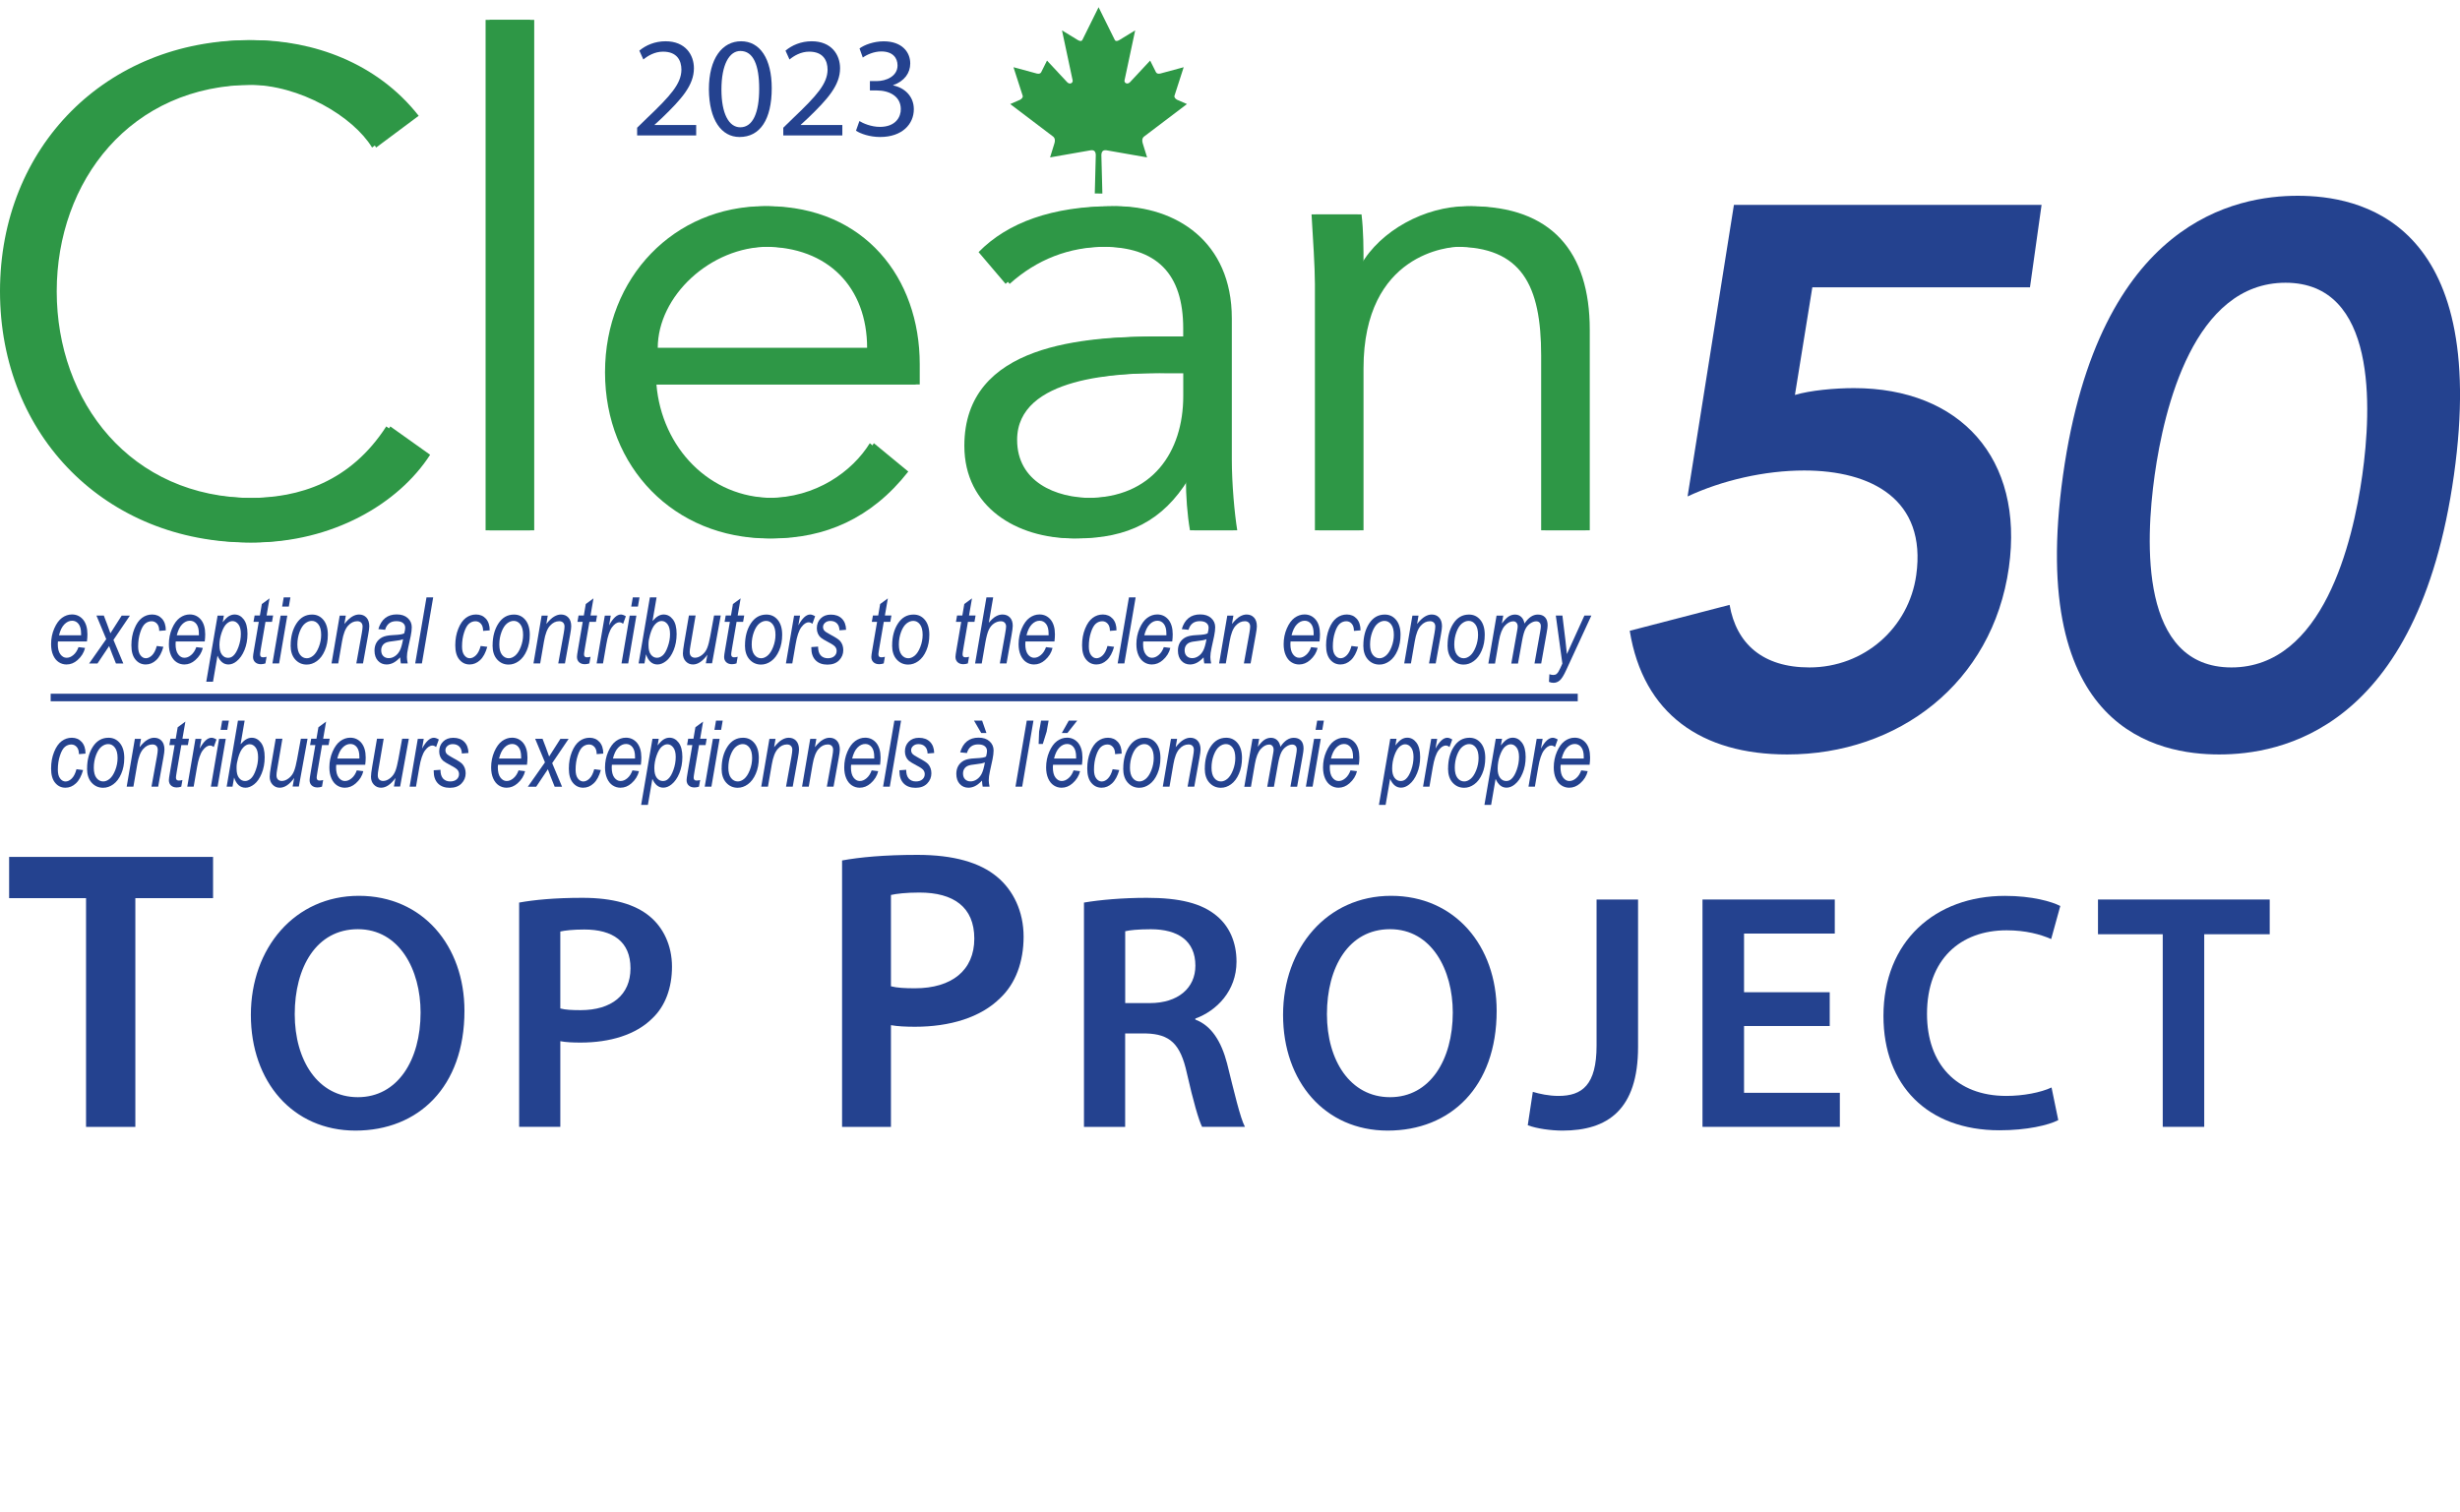 <?xml version="1.0" encoding="UTF-8"?>
<svg id="Layer_5" data-name="Layer 5" xmlns="http://www.w3.org/2000/svg" viewBox="0 0 466.57 286.79">
  <defs>
    <style>
      .cls-1 {
        fill: none;
      }

      .cls-2 {
        fill: #24428f;
      }

      .cls-3, .cls-4 {
        fill: #2e9746;
      }

      .cls-4 {
        fill-rule: evenodd;
      }
    </style>
  </defs>
  <g>
    <path class="cls-2" d="M16.32,170.39H1.73v-7.83H40.41v7.83h-14.74v43.4h-9.35v-43.4Z"/>
    <path class="cls-2" d="M88.09,191.77c0,14.46-8.77,22.72-20.67,22.72s-19.84-9.28-19.84-21.95,8.32-22.59,20.48-22.59,20.03,9.54,20.03,21.82Zm-32.19,.64c0,8.77,4.42,15.74,11.97,15.74s11.9-7.04,11.9-16.06c0-8.13-4.03-15.81-11.9-15.81s-11.97,7.23-11.97,16.13Z"/>
    <path class="cls-2" d="M98.46,171.23c2.82-.51,6.72-.9,12.03-.9,5.76,0,9.98,1.22,12.74,3.52,2.56,2.11,4.22,5.5,4.22,9.54s-1.28,7.49-3.71,9.79c-3.14,3.14-8.06,4.61-13.63,4.61-1.47,0-2.82-.06-3.84-.26v16.25h-7.81v-42.56Zm7.81,20.09c.96,.26,2.24,.32,3.84,.32,5.89,0,9.47-2.88,9.47-7.94s-3.33-7.36-8.77-7.36c-2.18,0-3.71,.19-4.54,.38v14.59Z"/>
    <path class="cls-2" d="M159.71,163.24c3.34-.61,7.98-1.06,14.29-1.06,6.84,0,11.86,1.44,15.12,4.18,3.04,2.51,5.02,6.54,5.02,11.33s-1.52,8.89-4.41,11.63c-3.72,3.72-9.58,5.47-16.19,5.47-1.75,0-3.34-.08-4.56-.3v19.3h-9.27v-50.54Zm9.27,23.87c1.14,.3,2.66,.38,4.56,.38,6.99,0,11.25-3.42,11.25-9.42s-3.95-8.74-10.41-8.74c-2.58,0-4.41,.23-5.4,.46v17.33Z"/>
    <path class="cls-2" d="M205.6,171.23c2.94-.51,7.36-.9,11.9-.9,6.21,0,10.43,1.02,13.31,3.46,2.37,1.98,3.71,4.99,3.71,8.64,0,5.57-3.78,9.34-7.81,10.81v.19c3.07,1.15,4.93,4.16,6.02,8.32,1.34,5.38,2.5,10.37,3.39,12.03h-8.13c-.64-1.28-1.66-4.8-2.88-10.17-1.22-5.63-3.26-7.42-7.74-7.55h-3.97v17.73h-7.81v-42.56Zm7.81,19.07h4.67c5.31,0,8.64-2.82,8.64-7.1,0-4.74-3.33-6.91-8.45-6.91-2.5,0-4.1,.19-4.86,.38v13.63Z"/>
    <path class="cls-2" d="M283.86,191.77c0,14.46-8.77,22.72-20.67,22.72s-19.84-9.28-19.84-21.95,8.32-22.59,20.48-22.59,20.03,9.54,20.03,21.82Zm-32.19,.64c0,8.77,4.42,15.74,11.97,15.74s11.9-7.04,11.9-16.06c0-8.13-4.03-15.81-11.9-15.81s-11.97,7.23-11.97,16.13Z"/>
    <path class="cls-2" d="M302.81,170.65h7.87v27.97c0,11.9-5.76,15.87-14.33,15.87-2.18,0-4.93-.38-6.59-1.02l.96-6.33c1.28,.38,3.01,.77,4.86,.77,4.48,0,7.23-2.05,7.23-9.54v-27.71Z"/>
    <path class="cls-2" d="M347.03,194.65h-16.25v12.67h18.17v6.46h-26.05v-43.13h25.09v6.46h-17.21v11.13h16.25v6.4Z"/>
    <path class="cls-2" d="M390.36,212.51c-1.86,.96-5.95,1.92-11.13,1.92-13.7,0-22.01-8.58-22.01-21.69,0-14.21,9.86-22.78,23.04-22.78,5.18,0,8.9,1.09,10.5,1.92l-1.73,6.27c-2.05-.9-4.86-1.66-8.45-1.66-8.77,0-15.1,5.5-15.1,15.87,0,9.47,5.57,15.55,15.04,15.55,3.2,0,6.53-.64,8.58-1.6l1.28,6.21Z"/>
    <path class="cls-2" d="M410.2,177.24h-12.29v-6.59h32.57v6.59h-12.42v36.54h-7.87v-36.54Z"/>
  </g>
  <g>
    <path class="cls-3" d="M81.59,86.26c-6.02,9.35-18.57,16.65-33.56,16.65C21.01,102.92,.77,82.81,.77,55.27S21.01,7.62,48.03,7.62c11.27,0,23.44,4.23,31.38,14.35l-8.07,6.02c-3.59-5.89-13.71-11.91-23.31-11.91-23.31,0-37.27,18.32-37.27,39.2s13.96,39.2,37.27,39.2c9.48,0,19.21-3.07,26-13.58l7.56,5.38Z"/>
    <path class="cls-3" d="M101.32,100.61h-8.45V3.77h8.45V100.61Z"/>
    <path class="cls-3" d="M124.5,72.94c1.02,12.04,10.12,21.52,22.03,21.52,8.97,0,15.88-5,19.21-10.38l6.53,5.38c-7.04,8.97-15.88,12.68-25.75,12.68-17.81,0-31-13.45-31-31.51s13.19-31.51,30.23-31.51c18.19,.13,28.69,13.58,28.69,29.97v3.84h-49.95Zm40.73-6.92c0-11.4-7.3-19.21-19.47-19.21-11.02,0-21.01,9.35-21.01,19.21h40.48Z"/>
    <path class="cls-3" d="M225.18,63.85v-1.54c0-10.38-5-15.5-15.37-15.5-7.04,0-13.19,2.43-18.32,7.05l-5.12-6.02c5.51-5.64,14.09-8.71,25.36-8.71s21.9,6.66,21.9,21.26v26.77c0,4.61,.51,10.25,1.03,13.45h-8.2c-.51-2.95-.77-6.53-.77-9.74h-.26c-4.87,7.94-11.53,11.27-21.14,11.27-10.63,0-20.62-5.89-20.62-17.55,0-19.47,22.93-20.75,37.27-20.75h4.23Zm-4.35,6.92c-8.58,0-27.92,.64-27.92,12.68,0,7.94,7.3,11.02,14.09,11.02,12.3,0,18.19-8.71,18.19-19.34v-4.35h-4.35Z"/>
    <path class="cls-3" d="M258.23,40.66c.38,3.2,.38,6.4,.38,9.61h.26c3.71-6.53,12.17-11.14,20.11-11.14,15.24,0,22.54,8.58,22.54,23.44v38.04h-8.45v-33.18c0-13.32-3.71-20.62-16.27-20.62-1.79,0-18.19,1.15-18.19,23.06v30.74h-8.45V53.86c0-3.2-.38-8.84-.64-13.19h8.71Z"/>
  </g>
  <g>
    <path class="cls-2" d="M384.99,54.51h-41.26l-3.3,20.42c2.87-.87,7.57-1.3,11.19-1.3,20.13,0,32.3,13.32,29.39,34.03-3.1,22.01-21.06,35.47-42.05,35.47-16.22,0-27.3-7.67-29.86-23.46l18.94-4.92c1.28,7.38,6.29,11.87,15.13,11.87,10.43,0,18.87-7.53,20.27-17.52,2.01-14.34-8.51-19.84-21.25-19.84-7.53,0-15.61,1.88-22.12,4.92l8.79-55.31h58.35l-2.2,15.64Z"/>
    <path class="cls-2" d="M435.8,37.14c11.44,0,36.43,4.49,29.62,52.99-6.82,48.51-33.08,53-44.52,53s-36.43-4.49-29.62-53c6.82-48.5,33.08-52.99,44.52-52.99Zm-12.58,89.48c17.38,0,23.03-23.75,24.82-36.49,1.79-12.74,2.81-36.49-14.56-36.49s-23.03,23.75-24.82,36.49c-1.79,12.74-2.81,36.49,14.56,36.49Z"/>
  </g>
  <g>
    <rect class="cls-1" x="189.89" width="39.12" height="38.38"/>
    <path class="cls-4" d="M208.36,36.71h.72l-.19-7.28c.02-.71,.32-1,.96-.92,2.57,.45,5.14,.9,7.71,1.35-.27-.88-.55-1.77-.82-2.65-.16-.48-.14-1,.24-1.3,2.71-2.06,5.43-4.11,8.14-6.17-.63-.27-1.25-.55-1.88-.82-.35-.19-.58-.51-.48-.77,.58-1.8,1.16-3.6,1.74-5.4-1.48,.4-2.96,.8-4.43,1.2-.39,.09-.69,0-.82-.24-.37-.74-.74-1.48-1.11-2.22-1.22,1.32-2.61,2.8-3.83,4.11-.54,.53-1.13,.08-1.03-.35,.67-3.17,1.35-6.33,2.02-9.49-1,.61-1.99,1.22-2.99,1.83-.46,.28-.75,.23-.87,0-1.03-2.07-2.06-4.14-3.08-6.22-1.03,2.07-2.05,4.15-3.08,6.22-.12,.23-.41,.28-.87,0-1-.61-1.99-1.22-2.99-1.83,.67,3.16,1.35,6.33,2.02,9.49,.1,.43-.49,.89-1.03,.35-1.22-1.32-2.61-2.8-3.83-4.11-.37,.74-.74,1.48-1.11,2.22-.13,.25-.43,.33-.82,.24-1.48-.4-2.95-.8-4.43-1.2,.58,1.8,1.16,3.6,1.74,5.4,.1,.26-.13,.58-.48,.77-.63,.27-1.25,.55-1.88,.82,2.72,2.05,5.43,4.11,8.14,6.17,.38,.31,.4,.82,.24,1.3-.27,.88-.55,1.77-.82,2.65,2.57-.45,5.14-.9,7.71-1.35,.64-.08,.94,.2,.96,.92l-.19,7.27h.72Z"/>
  </g>
  <g>
    <path class="cls-3" d="M80.82,86.26c-6.02,9.35-18.57,16.65-33.56,16.65C20.24,102.92,0,82.81,0,55.27S20.24,7.62,47.26,7.62c11.27,0,23.44,4.23,31.38,14.35l-8.07,6.02c-3.59-5.89-13.71-11.91-23.31-11.91-23.31,0-37.27,18.32-37.27,39.2s13.96,39.2,37.27,39.2c9.48,0,19.21-3.07,26-13.58l7.56,5.38Z"/>
    <path class="cls-3" d="M100.55,100.61h-8.45V3.77h8.45V100.61Z"/>
    <path class="cls-3" d="M123.73,72.94c1.03,12.04,10.12,21.52,22.03,21.52,8.97,0,15.88-5,19.21-10.38l6.53,5.38c-7.04,8.97-15.88,12.68-25.75,12.68-17.81,0-31-13.45-31-31.51s13.19-31.51,30.23-31.51c18.19,.13,28.69,13.58,28.69,29.97v3.84h-49.96Zm40.73-6.92c0-11.4-7.3-19.21-19.47-19.21-11.02,0-21.01,9.35-21.01,19.21h40.48Z"/>
    <path class="cls-3" d="M224.41,63.85v-1.54c0-10.38-4.99-15.5-15.37-15.5-7.04,0-13.19,2.43-18.32,7.04l-5.12-6.02c5.51-5.64,14.09-8.71,25.36-8.71s21.9,6.66,21.9,21.26v26.77c0,4.61,.51,10.25,1.03,13.45h-8.2c-.51-2.95-.77-6.53-.77-9.74h-.26c-4.87,7.94-11.53,11.27-21.14,11.27-10.63,0-20.62-5.89-20.62-17.55,0-19.47,22.93-20.75,37.27-20.75h4.23Zm-4.35,6.92c-8.58,0-27.92,.64-27.92,12.68,0,7.94,7.3,11.02,14.09,11.02,12.3,0,18.19-8.71,18.19-19.34v-4.35h-4.35Z"/>
    <path class="cls-3" d="M257.46,40.66c.38,3.2,.38,6.4,.38,9.61h.26c3.71-6.53,12.17-11.14,20.11-11.14,15.24,0,22.54,8.58,22.54,23.44v38.04h-8.45v-33.18c0-13.32-3.71-20.62-16.27-20.62-1.79,0-18.19,1.15-18.19,23.06v30.74h-8.45V53.86c0-3.2-.38-8.84-.64-13.19h8.71Z"/>
  </g>
  <g>
    <rect class="cls-2" x="9.61" y="131.61" width="289.63" height="1.43"/>
    <g>
      <path class="cls-2" d="M14.89,122.77l1.24,.15c-.21,.88-.68,1.65-1.43,2.31-.62,.55-1.31,.83-2.08,.83-.54,0-1.04-.15-1.48-.44-.44-.29-.8-.73-1.06-1.32s-.39-1.28-.39-2.09c0-1.06,.2-2.06,.6-2.98,.4-.92,.89-1.6,1.47-2.02,.58-.42,1.21-.64,1.89-.64,.86,0,1.56,.33,2.11,.98,.54,.66,.82,1.58,.82,2.78,0,.44-.03,.9-.09,1.37h-5.5c-.02,.18-.03,.34-.03,.49,0,.85,.16,1.5,.49,1.94s.72,.66,1.18,.66,.86-.17,1.28-.52c.42-.35,.75-.85,.98-1.5Zm-3.7-2.25h4.19v-.32c0-.81-.16-1.42-.48-1.83-.32-.41-.73-.61-1.22-.61-.54,0-1.03,.23-1.48,.69-.45,.46-.78,1.15-1.01,2.07Z"/>
      <path class="cls-2" d="M16.91,125.86l3.24-4.61-1.86-4.47h1.4l.62,1.62c.24,.61,.45,1.19,.63,1.74l2.14-3.35h1.56l-3.12,4.61,1.87,4.47h-1.4l-.74-1.85c-.17-.42-.35-.9-.55-1.46l-2.21,3.31h-1.59Z"/>
      <path class="cls-2" d="M29.73,122.55l1.26,.16c-.32,1.13-.77,1.98-1.37,2.53-.59,.55-1.25,.82-1.98,.82-.79,0-1.44-.31-1.95-.93-.52-.62-.77-1.52-.77-2.7s.19-2.21,.57-3.15c.38-.95,.86-1.63,1.44-2.06,.58-.43,1.22-.64,1.93-.64,.76,0,1.39,.27,1.87,.8,.48,.54,.72,1.27,.72,2.21l-1.25,.1c0-.59-.14-1.05-.42-1.36s-.62-.47-1.02-.47c-.45,0-.86,.15-1.22,.45-.36,.3-.68,.85-.94,1.66-.27,.81-.4,1.7-.4,2.68,0,.73,.14,1.28,.43,1.66s.63,.57,1.03,.57,.81-.19,1.19-.57,.67-.96,.88-1.74Z"/>
      <path class="cls-2" d="M37.23,122.77l1.24,.15c-.21,.88-.68,1.65-1.43,2.31-.62,.55-1.31,.83-2.08,.83-.54,0-1.04-.15-1.48-.44-.44-.29-.8-.73-1.06-1.32s-.39-1.28-.39-2.09c0-1.06,.2-2.06,.6-2.98,.4-.92,.89-1.6,1.47-2.02,.58-.42,1.21-.64,1.89-.64,.86,0,1.56,.33,2.11,.98,.54,.66,.82,1.58,.82,2.78,0,.44-.03,.9-.09,1.37h-5.5c-.02,.18-.03,.34-.03,.49,0,.85,.16,1.5,.49,1.94s.72,.66,1.18,.66,.86-.17,1.28-.52c.42-.35,.75-.85,.98-1.5Zm-3.7-2.25h4.19v-.32c0-.81-.16-1.42-.48-1.83-.32-.41-.73-.61-1.22-.61-.54,0-1.03,.23-1.48,.69-.45,.46-.78,1.15-1.01,2.07Z"/>
      <path class="cls-2" d="M39.12,129.34l2.15-12.55h1.19l-.22,1.26c.45-.57,.84-.96,1.18-1.16s.7-.31,1.07-.31c.69,0,1.27,.31,1.74,.93,.47,.62,.71,1.53,.71,2.73,0,1.13-.19,2.16-.57,3.08-.38,.93-.89,1.65-1.52,2.15-.49,.39-1,.59-1.53,.59-.89,0-1.58-.55-2.07-1.67l-.85,4.94h-1.27Zm2.51-6.89c0,.76,.15,1.34,.46,1.75s.7,.6,1.16,.6c.37,0,.69-.12,.97-.37,.4-.35,.74-.93,1.03-1.75,.29-.81,.43-1.63,.43-2.45,0-.77-.15-1.37-.46-1.78-.31-.41-.68-.62-1.13-.62-.35,0-.71,.16-1.07,.47s-.69,.87-.97,1.67c-.28,.8-.43,1.62-.43,2.47Z"/>
      <path class="cls-2" d="M50.56,124.6l-.22,1.26c-.29,.1-.58,.15-.86,.15-.46,0-.82-.13-1.09-.38-.27-.25-.4-.59-.4-1.01,0-.2,.06-.66,.19-1.39l.9-5.26h-1l.21-1.2h1l.37-2.18,1.46-1.07-.56,3.25h1.24l-.21,1.2h-1.24l-.86,5.01c-.11,.65-.16,1.03-.16,1.14,0,.2,.04,.35,.13,.44,.09,.09,.22,.14,.39,.14,.26,0,.49-.03,.7-.1Z"/>
      <path class="cls-2" d="M51.67,125.86l1.55-9.07h1.27l-1.55,9.07h-1.27Zm1.84-10.78l.3-1.75h1.27l-.3,1.75h-1.27Z"/>
      <path class="cls-2" d="M55.13,122.42c0-1.63,.37-3.02,1.1-4.14,.74-1.13,1.72-1.69,2.96-1.69,.87,0,1.58,.33,2.14,1s.85,1.61,.85,2.83c0,1.12-.19,2.12-.58,3.01-.38,.88-.88,1.54-1.5,1.99-.61,.44-1.25,.66-1.93,.66-.88,0-1.61-.33-2.19-.98-.58-.65-.86-1.54-.86-2.67Zm1.27-.15c0,.86,.17,1.51,.51,1.95,.34,.44,.77,.66,1.28,.66,.4,0,.81-.16,1.21-.49,.4-.33,.76-.87,1.06-1.63,.3-.76,.45-1.54,.45-2.33,0-.87-.17-1.52-.51-1.97-.34-.45-.76-.67-1.26-.67-.44,0-.86,.16-1.28,.49-.41,.33-.76,.86-1.04,1.61-.28,.75-.42,1.54-.42,2.39Z"/>
      <path class="cls-2" d="M62.88,125.86l1.55-9.07h1.16l-.27,1.58c.54-.67,1.03-1.14,1.48-1.4,.44-.26,.87-.39,1.29-.39,.58,0,1.05,.19,1.41,.58s.54,.94,.54,1.66c0,.32-.07,.84-.2,1.55l-.99,5.49h-1.27l1.04-5.75c.1-.56,.15-.98,.15-1.25,0-.31-.09-.56-.27-.74-.18-.18-.43-.27-.74-.27-.65,0-1.23,.28-1.74,.85-.52,.56-.9,1.54-1.14,2.94l-.73,4.22h-1.27Z"/>
      <path class="cls-2" d="M75.88,124.73c-.47,.49-.9,.83-1.31,1.03-.41,.2-.83,.3-1.25,.3-.66,0-1.21-.24-1.64-.71s-.65-1.12-.65-1.93c0-.58,.13-1.09,.38-1.52,.26-.43,.62-.76,1.08-1,.46-.23,1.12-.37,1.99-.41,.73-.04,1.23-.08,1.5-.13,.27-.04,.5-.11,.69-.21,.12-.43,.18-.79,.18-1.06,0-.38-.14-.68-.43-.91-.29-.23-.7-.34-1.25-.34-1.1,0-1.81,.55-2.13,1.64l-1.28-.13c.55-1.86,1.72-2.79,3.49-2.79,.88,0,1.57,.23,2.08,.69,.51,.46,.77,1.04,.77,1.73,0,.48-.07,1.04-.2,1.68l-.49,2.25c-.16,.71-.23,1.29-.23,1.74,0,.3,.05,.71,.15,1.21h-1.3c-.06-.29-.11-.66-.13-1.13Zm.56-3.47c-.32,.15-.86,.26-1.62,.34-.78,.08-1.31,.18-1.6,.31-.29,.12-.52,.32-.68,.57-.16,.26-.24,.55-.24,.89,0,.46,.13,.83,.39,1.09s.6,.4,1.04,.4c.41,0,.8-.12,1.18-.38,.38-.25,.69-.61,.93-1.08s.44-1.19,.61-2.15Z"/>
      <path class="cls-2" d="M78.75,125.86l2.14-12.53h1.27l-2.14,12.53h-1.27Z"/>
      <path class="cls-2" d="M91.16,122.55l1.26,.16c-.32,1.13-.77,1.98-1.37,2.53-.59,.55-1.25,.82-1.98,.82-.79,0-1.44-.31-1.95-.93-.52-.62-.77-1.52-.77-2.7s.19-2.21,.57-3.15c.38-.95,.86-1.63,1.44-2.06,.58-.43,1.22-.64,1.93-.64,.76,0,1.39,.27,1.87,.8,.48,.54,.72,1.27,.72,2.21l-1.25,.1c0-.59-.14-1.05-.42-1.36s-.62-.47-1.02-.47c-.45,0-.86,.15-1.22,.45-.36,.3-.68,.85-.94,1.66-.27,.81-.4,1.7-.4,2.68,0,.73,.14,1.28,.43,1.66s.63,.57,1.03,.57,.81-.19,1.19-.57,.67-.96,.88-1.74Z"/>
      <path class="cls-2" d="M93.43,122.42c0-1.63,.37-3.02,1.1-4.14,.74-1.13,1.72-1.69,2.96-1.69,.87,0,1.58,.33,2.14,1s.85,1.61,.85,2.83c0,1.12-.19,2.12-.58,3.01-.38,.88-.88,1.54-1.5,1.99-.61,.44-1.25,.66-1.93,.66-.88,0-1.61-.33-2.19-.98-.58-.65-.86-1.54-.86-2.67Zm1.27-.15c0,.86,.17,1.51,.51,1.95,.34,.44,.77,.66,1.28,.66,.4,0,.81-.16,1.21-.49,.4-.33,.76-.87,1.06-1.63,.3-.76,.45-1.54,.45-2.33,0-.87-.17-1.52-.51-1.97-.34-.45-.76-.67-1.26-.67-.44,0-.86,.16-1.28,.49-.41,.33-.76,.86-1.04,1.61-.28,.75-.42,1.54-.42,2.39Z"/>
      <path class="cls-2" d="M101.18,125.86l1.55-9.07h1.16l-.27,1.58c.54-.67,1.03-1.14,1.48-1.4,.44-.26,.87-.39,1.29-.39,.58,0,1.05,.19,1.41,.58s.54,.94,.54,1.66c0,.32-.07,.84-.2,1.55l-.99,5.49h-1.27l1.04-5.75c.1-.56,.15-.98,.15-1.25,0-.31-.09-.56-.27-.74-.18-.18-.43-.27-.74-.27-.65,0-1.23,.28-1.74,.85-.52,.56-.9,1.54-1.14,2.94l-.73,4.22h-1.27Z"/>
      <path class="cls-2" d="M112,124.6l-.22,1.26c-.29,.1-.58,.15-.86,.15-.46,0-.82-.13-1.09-.38-.27-.25-.4-.59-.4-1.01,0-.2,.06-.66,.19-1.39l.9-5.26h-1l.21-1.2h1l.37-2.18,1.46-1.07-.56,3.25h1.24l-.21,1.2h-1.24l-.86,5.01c-.11,.65-.16,1.03-.16,1.14,0,.2,.04,.35,.13,.44,.09,.09,.22,.14,.39,.14,.26,0,.49-.03,.7-.1Z"/>
      <path class="cls-2" d="M113.16,125.86l1.55-9.07h1.13l-.32,1.85c.74-1.37,1.49-2.06,2.24-2.06,.25,0,.57,.11,.94,.33l-.52,1.44c-.22-.19-.45-.29-.7-.29-.47,0-.93,.31-1.39,.92s-.83,1.69-1.09,3.24l-.63,3.64h-1.21Z"/>
      <path class="cls-2" d="M117.88,125.86l1.55-9.07h1.27l-1.55,9.07h-1.27Zm1.84-10.78l.3-1.75h1.27l-.3,1.75h-1.27Z"/>
      <path class="cls-2" d="M121.12,125.86l2.14-12.53h1.27l-.77,4.48c.41-.46,.78-.78,1.11-.96s.66-.27,1-.27c.69,0,1.27,.31,1.75,.93s.71,1.54,.71,2.77c0,1.13-.19,2.16-.57,3.08-.38,.92-.85,1.6-1.41,2.04s-1.11,.66-1.65,.66c-1.02,0-1.74-.64-2.17-1.93l-.3,1.73h-1.11Zm1.88-3.73v.32c0,.77,.15,1.35,.46,1.75s.7,.59,1.15,.59c.37,0,.73-.15,1.08-.45,.35-.3,.68-.85,.96-1.66,.29-.8,.43-1.59,.43-2.37,0-.83-.15-1.45-.46-1.87-.31-.42-.69-.63-1.15-.63-.41,0-.81,.2-1.2,.61-.39,.4-.72,1.07-.98,2-.19,.68-.29,1.25-.29,1.7Z"/>
      <path class="cls-2" d="M134.17,124.21c-.89,1.24-1.81,1.85-2.74,1.85-.54,0-.99-.19-1.36-.58-.37-.39-.55-.89-.55-1.5,0-.39,.08-1.04,.24-1.97l.9-5.24h1.27l-.99,5.8c-.09,.48-.13,.86-.13,1.12,0,.36,.09,.63,.27,.81,.18,.18,.42,.28,.74,.28,.45,0,.9-.18,1.35-.54s.77-.81,.98-1.36c.21-.54,.39-1.27,.56-2.19l.72-3.92h1.27l-1.65,9.07h-1.18l.3-1.65Z"/>
      <path class="cls-2" d="M139.91,124.6l-.22,1.26c-.29,.1-.58,.15-.86,.15-.46,0-.82-.13-1.09-.38-.27-.25-.4-.59-.4-1.01,0-.2,.06-.66,.19-1.39l.9-5.26h-1l.21-1.2h1l.37-2.18,1.46-1.07-.56,3.25h1.24l-.21,1.2h-1.24l-.86,5.01c-.11,.65-.16,1.03-.16,1.14,0,.2,.04,.35,.13,.44,.09,.09,.22,.14,.39,.14,.26,0,.49-.03,.7-.1Z"/>
      <path class="cls-2" d="M141.3,122.42c0-1.63,.37-3.02,1.1-4.14,.74-1.13,1.72-1.69,2.96-1.69,.87,0,1.58,.33,2.14,1s.85,1.61,.85,2.83c0,1.12-.19,2.12-.58,3.01-.38,.88-.88,1.54-1.5,1.99-.61,.44-1.25,.66-1.93,.66-.88,0-1.61-.33-2.19-.98-.58-.65-.86-1.54-.86-2.67Zm1.27-.15c0,.86,.17,1.51,.51,1.95,.34,.44,.77,.66,1.28,.66,.4,0,.81-.16,1.21-.49,.4-.33,.76-.87,1.06-1.63,.3-.76,.45-1.54,.45-2.33,0-.87-.17-1.52-.51-1.97-.34-.45-.76-.67-1.26-.67-.44,0-.86,.16-1.28,.49-.41,.33-.76,.86-1.04,1.61-.28,.75-.42,1.54-.42,2.39Z"/>
      <path class="cls-2" d="M149.06,125.86l1.55-9.07h1.13l-.32,1.85c.74-1.37,1.49-2.06,2.24-2.06,.25,0,.57,.11,.94,.33l-.52,1.44c-.22-.19-.45-.29-.7-.29-.47,0-.93,.31-1.39,.92s-.83,1.69-1.09,3.24l-.63,3.64h-1.21Z"/>
      <path class="cls-2" d="M153.9,122.76l1.26-.09c0,.74,.16,1.29,.49,1.66,.33,.36,.78,.55,1.35,.55,.52,0,.93-.13,1.23-.39,.3-.26,.45-.59,.45-1,0-.29-.09-.55-.28-.79-.19-.23-.61-.52-1.26-.85-.74-.39-1.23-.69-1.47-.89-.24-.21-.42-.46-.55-.76-.13-.3-.2-.63-.2-1,0-.76,.24-1.38,.73-1.87,.49-.49,1.13-.73,1.93-.73,.88,0,1.58,.25,2.09,.76s.78,1.21,.8,2.12l-1.25,.1c-.02-.57-.18-1.01-.49-1.32-.31-.31-.73-.46-1.25-.46-.41,0-.74,.12-1,.35-.26,.23-.38,.5-.38,.8,0,.26,.08,.49,.23,.67,.15,.19,.54,.45,1.17,.78,.96,.51,1.58,.91,1.84,1.21,.4,.47,.6,1.05,.6,1.73,0,.75-.27,1.4-.8,1.94-.53,.54-1.27,.81-2.21,.81s-1.7-.27-2.24-.82-.81-1.32-.81-2.32v-.17Z"/>
      <path class="cls-2" d="M167.83,124.6l-.22,1.26c-.29,.1-.58,.15-.86,.15-.46,0-.82-.13-1.09-.38-.27-.25-.4-.59-.4-1.01,0-.2,.06-.66,.19-1.39l.9-5.26h-1l.21-1.2h1l.37-2.18,1.46-1.07-.56,3.25h1.24l-.21,1.2h-1.24l-.86,5.01c-.11,.65-.16,1.03-.16,1.14,0,.2,.04,.35,.13,.44,.09,.09,.22,.14,.39,.14,.26,0,.49-.03,.7-.1Z"/>
      <path class="cls-2" d="M169.21,122.42c0-1.63,.37-3.02,1.1-4.14,.74-1.13,1.72-1.69,2.96-1.69,.87,0,1.58,.33,2.14,1s.85,1.61,.85,2.83c0,1.12-.19,2.12-.58,3.01-.38,.88-.88,1.54-1.5,1.99-.61,.44-1.25,.66-1.93,.66-.88,0-1.61-.33-2.19-.98-.58-.65-.86-1.54-.86-2.67Zm1.27-.15c0,.86,.17,1.51,.51,1.95,.34,.44,.77,.66,1.28,.66,.4,0,.81-.16,1.21-.49,.4-.33,.76-.87,1.06-1.63,.3-.76,.45-1.54,.45-2.33,0-.87-.17-1.52-.51-1.97-.34-.45-.76-.67-1.26-.67-.44,0-.86,.16-1.28,.49-.41,.33-.76,.86-1.04,1.61-.28,.75-.42,1.54-.42,2.39Z"/>
      <path class="cls-2" d="M183.79,124.6l-.22,1.26c-.29,.1-.58,.15-.86,.15-.46,0-.82-.13-1.09-.38-.27-.25-.4-.59-.4-1.01,0-.2,.06-.66,.19-1.39l.9-5.26h-1l.21-1.2h1l.37-2.18,1.46-1.07-.56,3.25h1.24l-.21,1.2h-1.24l-.86,5.01c-.11,.65-.16,1.03-.16,1.14,0,.2,.04,.35,.13,.44,.09,.09,.22,.14,.39,.14,.26,0,.49-.03,.7-.1Z"/>
      <path class="cls-2" d="M184.94,125.86l2.15-12.53h1.28l-.83,4.81c.5-.59,.95-1,1.36-1.22,.41-.23,.82-.34,1.23-.34,.59,0,1.06,.19,1.42,.57s.53,.91,.53,1.58c0,.33-.08,.92-.23,1.78l-.95,5.35h-1.27l.98-5.49c.14-.79,.21-1.29,.21-1.5,0-.31-.09-.55-.27-.74-.18-.18-.42-.27-.72-.27-.44,0-.87,.13-1.28,.4-.41,.27-.74,.66-.99,1.17-.25,.51-.48,1.36-.69,2.54l-.67,3.9h-1.27Z"/>
      <path class="cls-2" d="M198.39,122.77l1.24,.15c-.21,.88-.68,1.65-1.43,2.31-.62,.55-1.31,.83-2.08,.83-.54,0-1.04-.15-1.48-.44-.44-.29-.8-.73-1.06-1.32s-.39-1.28-.39-2.09c0-1.06,.2-2.06,.6-2.98,.4-.92,.89-1.6,1.47-2.02,.58-.42,1.21-.64,1.89-.64,.86,0,1.56,.33,2.11,.98,.54,.66,.82,1.58,.82,2.78,0,.44-.03,.9-.09,1.37h-5.5c-.02,.18-.03,.34-.03,.49,0,.85,.16,1.5,.49,1.94s.72,.66,1.18,.66,.86-.17,1.28-.52c.42-.35,.75-.85,.98-1.5Zm-3.7-2.25h4.19v-.32c0-.81-.16-1.42-.48-1.83-.32-.41-.73-.61-1.22-.61-.54,0-1.03,.23-1.48,.69-.45,.46-.78,1.15-1.01,2.07Z"/>
      <path class="cls-2" d="M210.04,122.55l1.26,.16c-.32,1.13-.77,1.98-1.37,2.53-.59,.55-1.25,.82-1.98,.82-.79,0-1.44-.31-1.95-.93-.52-.62-.77-1.52-.77-2.7s.19-2.21,.57-3.15c.38-.95,.86-1.63,1.44-2.06,.58-.43,1.22-.64,1.93-.64,.76,0,1.39,.27,1.87,.8,.48,.54,.72,1.27,.72,2.21l-1.25,.1c0-.59-.14-1.05-.42-1.36s-.62-.47-1.02-.47c-.45,0-.86,.15-1.22,.45-.36,.3-.68,.85-.94,1.66-.27,.81-.4,1.7-.4,2.68,0,.73,.14,1.28,.43,1.66s.63,.57,1.03,.57,.81-.19,1.19-.57,.67-.96,.88-1.74Z"/>
      <path class="cls-2" d="M211.98,125.86l2.14-12.53h1.27l-2.14,12.53h-1.27Z"/>
      <path class="cls-2" d="M220.73,122.77l1.24,.15c-.21,.88-.68,1.65-1.43,2.31-.62,.55-1.31,.83-2.08,.83-.54,0-1.04-.15-1.48-.44-.44-.29-.8-.73-1.06-1.32s-.39-1.28-.39-2.09c0-1.06,.2-2.06,.6-2.98,.4-.92,.89-1.6,1.47-2.02,.58-.42,1.21-.64,1.89-.64,.86,0,1.56,.33,2.11,.98,.54,.66,.82,1.58,.82,2.78,0,.44-.03,.9-.09,1.37h-5.5c-.02,.18-.03,.34-.03,.49,0,.85,.16,1.5,.49,1.94s.72,.66,1.18,.66,.86-.17,1.28-.52c.42-.35,.75-.85,.98-1.5Zm-3.7-2.25h4.19v-.32c0-.81-.16-1.42-.48-1.83-.32-.41-.73-.61-1.22-.61-.54,0-1.03,.23-1.48,.69-.45,.46-.78,1.15-1.01,2.07Z"/>
      <path class="cls-2" d="M228.26,124.73c-.47,.49-.9,.83-1.31,1.03-.41,.2-.83,.3-1.25,.3-.66,0-1.21-.24-1.64-.71s-.65-1.12-.65-1.93c0-.58,.13-1.09,.38-1.52,.26-.43,.62-.76,1.08-1,.46-.23,1.12-.37,1.99-.41,.73-.04,1.23-.08,1.5-.13,.27-.04,.5-.11,.69-.21,.12-.43,.18-.79,.18-1.06,0-.38-.14-.68-.43-.91-.29-.23-.7-.34-1.25-.34-1.1,0-1.81,.55-2.13,1.64l-1.28-.13c.55-1.86,1.72-2.79,3.49-2.79,.88,0,1.57,.23,2.08,.69,.51,.46,.77,1.04,.77,1.73,0,.48-.07,1.04-.2,1.68l-.49,2.25c-.16,.71-.23,1.29-.23,1.74,0,.3,.05,.71,.15,1.21h-1.3c-.06-.29-.11-.66-.13-1.13Zm.56-3.47c-.32,.15-.86,.26-1.62,.34-.78,.08-1.31,.18-1.6,.31-.29,.12-.52,.32-.68,.57-.16,.26-.24,.55-.24,.89,0,.46,.13,.83,.39,1.09s.6,.4,1.04,.4c.41,0,.8-.12,1.18-.38,.38-.25,.69-.61,.93-1.08s.44-1.19,.61-2.15Z"/>
      <path class="cls-2" d="M231.22,125.86l1.55-9.07h1.16l-.27,1.58c.54-.67,1.03-1.14,1.48-1.4,.44-.26,.87-.39,1.29-.39,.58,0,1.05,.19,1.41,.58,.36,.39,.54,.94,.54,1.66,0,.32-.07,.84-.2,1.55l-.99,5.49h-1.27l1.04-5.75c.1-.56,.15-.98,.15-1.25,0-.31-.09-.56-.27-.74s-.43-.27-.74-.27c-.65,0-1.23,.28-1.74,.85-.52,.56-.9,1.54-1.14,2.94l-.73,4.22h-1.27Z"/>
      <path class="cls-2" d="M248.66,122.77l1.24,.15c-.21,.88-.68,1.65-1.43,2.31-.62,.55-1.32,.83-2.08,.83-.54,0-1.04-.15-1.48-.44-.45-.29-.8-.73-1.06-1.32-.26-.58-.39-1.28-.39-2.09,0-1.06,.2-2.06,.6-2.98,.4-.92,.89-1.6,1.47-2.02,.58-.42,1.21-.64,1.89-.64,.86,0,1.56,.33,2.11,.98s.82,1.58,.82,2.78c0,.44-.03,.9-.09,1.37h-5.49c-.02,.18-.03,.34-.03,.49,0,.85,.16,1.5,.49,1.94s.72,.66,1.18,.66,.86-.17,1.28-.52c.42-.35,.75-.85,.98-1.5Zm-3.7-2.25h4.19v-.32c0-.81-.16-1.42-.48-1.83-.32-.41-.73-.61-1.22-.61-.54,0-1.03,.23-1.48,.69-.45,.46-.78,1.15-1.01,2.07Z"/>
      <path class="cls-2" d="M256.32,122.55l1.26,.16c-.32,1.13-.78,1.98-1.37,2.53-.59,.55-1.25,.82-1.98,.82-.79,0-1.44-.31-1.95-.93-.52-.62-.77-1.52-.77-2.7s.19-2.21,.57-3.15c.38-.95,.86-1.63,1.44-2.06,.58-.43,1.22-.64,1.93-.64,.76,0,1.39,.27,1.87,.8,.48,.54,.72,1.27,.72,2.21l-1.25,.1c0-.59-.14-1.05-.42-1.36-.28-.32-.62-.47-1.02-.47-.45,0-.86,.15-1.22,.45-.36,.3-.68,.85-.94,1.66-.27,.81-.4,1.7-.4,2.68,0,.73,.14,1.28,.43,1.66s.63,.57,1.04,.57,.81-.19,1.18-.57,.67-.96,.88-1.74Z"/>
      <path class="cls-2" d="M258.58,122.42c0-1.63,.37-3.02,1.1-4.14,.74-1.13,1.72-1.69,2.96-1.69,.87,0,1.58,.33,2.14,1s.85,1.61,.85,2.83c0,1.12-.19,2.12-.58,3.01-.38,.88-.88,1.54-1.5,1.99s-1.25,.66-1.93,.66c-.88,0-1.61-.33-2.19-.98s-.86-1.54-.86-2.67Zm1.27-.15c0,.86,.17,1.51,.51,1.95,.34,.44,.77,.66,1.28,.66,.4,0,.81-.16,1.21-.49s.76-.87,1.06-1.63,.45-1.54,.45-2.33c0-.87-.17-1.52-.51-1.97-.34-.45-.76-.67-1.26-.67-.44,0-.86,.16-1.28,.49-.41,.33-.76,.86-1.04,1.61-.28,.75-.42,1.54-.42,2.39Z"/>
      <path class="cls-2" d="M266.33,125.86l1.55-9.07h1.16l-.27,1.58c.54-.67,1.03-1.14,1.48-1.4,.44-.26,.87-.39,1.29-.39,.58,0,1.05,.19,1.41,.58,.36,.39,.54,.94,.54,1.66,0,.32-.07,.84-.2,1.55l-.99,5.49h-1.27l1.04-5.75c.1-.56,.15-.98,.15-1.25,0-.31-.09-.56-.27-.74s-.43-.27-.74-.27c-.65,0-1.23,.28-1.74,.85-.52,.56-.9,1.54-1.14,2.94l-.73,4.22h-1.27Z"/>
      <path class="cls-2" d="M274.55,122.42c0-1.63,.37-3.02,1.1-4.14,.74-1.13,1.72-1.69,2.96-1.69,.87,0,1.58,.33,2.14,1s.85,1.61,.85,2.83c0,1.12-.19,2.12-.58,3.01-.38,.88-.88,1.54-1.5,1.99s-1.25,.66-1.93,.66c-.88,0-1.61-.33-2.19-.98s-.86-1.54-.86-2.67Zm1.27-.15c0,.86,.17,1.51,.51,1.95,.34,.44,.77,.66,1.28,.66,.4,0,.81-.16,1.21-.49s.76-.87,1.06-1.63,.45-1.54,.45-2.33c0-.87-.17-1.52-.51-1.97-.34-.45-.76-.67-1.26-.67-.44,0-.86,.16-1.28,.49-.41,.33-.76,.86-1.04,1.61-.28,.75-.42,1.54-.42,2.39Z"/>
      <path class="cls-2" d="M282.29,125.86l1.55-9.07h1.27l-.26,1.5c.5-.67,.93-1.12,1.3-1.35s.77-.35,1.19-.35c.46,0,.85,.14,1.17,.44,.32,.29,.53,.71,.63,1.26,.38-.57,.78-1,1.2-1.28,.42-.28,.86-.42,1.33-.42,.59,0,1.04,.17,1.37,.52s.49,.86,.49,1.52c0,.29-.06,.76-.18,1.4l-1.04,5.84h-1.27l1.07-6c.09-.49,.13-.84,.13-1.06,0-.31-.08-.54-.24-.7-.16-.16-.37-.24-.64-.24-.35,0-.73,.13-1.11,.39-.39,.26-.7,.62-.93,1.07-.23,.45-.44,1.17-.62,2.15l-.79,4.4h-1.27l1.09-6.13c.08-.42,.12-.71,.12-.9,0-.3-.08-.54-.24-.72-.16-.18-.36-.26-.59-.26-.57,0-1.11,.29-1.62,.86-.51,.57-.88,1.52-1.11,2.86l-.74,4.29h-1.27Z"/>
      <path class="cls-2" d="M293.78,129.36l.08-1.45c.26,.09,.52,.14,.76,.14s.46-.07,.62-.21c.22-.19,.45-.55,.68-1.07l.4-.88-1.24-9.11h1.25l.56,4.59c.11,.92,.21,1.83,.29,2.72l3.32-7.31h1.32l-4.74,10.28c-.47,1.04-.89,1.71-1.25,2.02-.36,.31-.76,.46-1.19,.46-.3,0-.58-.06-.86-.18Z"/>
    </g>
    <g>
      <path class="cls-2" d="M14.5,145.93l1.26,.16c-.32,1.13-.77,1.98-1.37,2.53-.59,.55-1.25,.82-1.98,.82-.79,0-1.44-.31-1.95-.93-.52-.62-.77-1.52-.77-2.7s.19-2.21,.57-3.15c.38-.95,.86-1.63,1.44-2.06,.58-.43,1.22-.64,1.93-.64,.76,0,1.39,.27,1.87,.8,.48,.54,.72,1.27,.72,2.21l-1.25,.1c0-.59-.14-1.05-.42-1.36s-.62-.47-1.02-.47c-.45,0-.86,.15-1.22,.45-.36,.3-.68,.85-.94,1.66-.27,.81-.4,1.7-.4,2.68,0,.73,.14,1.28,.43,1.66s.63,.57,1.03,.57,.81-.19,1.19-.57,.67-.96,.88-1.74Z"/>
      <path class="cls-2" d="M16.52,145.79c0-1.63,.37-3.02,1.1-4.14,.74-1.13,1.72-1.69,2.96-1.69,.87,0,1.58,.33,2.14,1s.85,1.61,.85,2.83c0,1.12-.19,2.12-.58,3.01-.38,.88-.88,1.54-1.5,1.99-.61,.44-1.25,.66-1.93,.66-.88,0-1.61-.33-2.19-.98-.58-.65-.86-1.54-.86-2.67Zm1.27-.15c0,.86,.17,1.51,.51,1.95,.34,.44,.77,.66,1.28,.66,.4,0,.81-.16,1.21-.49,.4-.33,.76-.87,1.06-1.63,.3-.76,.45-1.54,.45-2.33,0-.87-.17-1.52-.51-1.97-.34-.45-.76-.67-1.26-.67-.44,0-.86,.16-1.28,.49-.41,.33-.76,.86-1.04,1.61-.28,.75-.42,1.54-.42,2.39Z"/>
      <path class="cls-2" d="M24.03,149.24l1.55-9.07h1.16l-.27,1.58c.54-.67,1.03-1.14,1.48-1.4,.44-.26,.87-.39,1.29-.39,.58,0,1.05,.19,1.41,.58s.54,.94,.54,1.66c0,.32-.07,.84-.2,1.55l-.99,5.49h-1.27l1.04-5.75c.1-.56,.15-.98,.15-1.25,0-.31-.09-.56-.27-.74-.18-.18-.43-.27-.74-.27-.65,0-1.23,.28-1.74,.85-.52,.56-.9,1.54-1.14,2.94l-.73,4.22h-1.27Z"/>
      <path class="cls-2" d="M34.6,147.98l-.22,1.26c-.29,.1-.58,.15-.86,.15-.46,0-.82-.13-1.09-.38-.27-.25-.4-.59-.4-1.01,0-.2,.06-.66,.19-1.39l.9-5.26h-1l.21-1.2h1l.37-2.18,1.46-1.07-.56,3.25h1.24l-.21,1.2h-1.24l-.86,5.01c-.11,.65-.16,1.03-.16,1.14,0,.2,.04,.35,.13,.44,.09,.09,.22,.14,.39,.14,.26,0,.49-.03,.7-.1Z"/>
      <path class="cls-2" d="M35.52,149.24l1.55-9.07h1.13l-.32,1.85c.74-1.37,1.49-2.06,2.24-2.06,.25,0,.57,.11,.94,.33l-.52,1.44c-.22-.19-.45-.29-.7-.29-.47,0-.93,.31-1.39,.92s-.83,1.69-1.09,3.24l-.63,3.64h-1.21Z"/>
      <path class="cls-2" d="M40,149.24l1.55-9.07h1.27l-1.55,9.07h-1.27Zm1.84-10.78l.3-1.75h1.27l-.3,1.75h-1.27Z"/>
      <path class="cls-2" d="M42.99,149.24l2.14-12.53h1.27l-.77,4.48c.41-.46,.78-.78,1.11-.96s.66-.27,1-.27c.69,0,1.27,.31,1.75,.93s.71,1.54,.71,2.77c0,1.13-.19,2.16-.57,3.08-.38,.92-.85,1.6-1.41,2.04s-1.11,.66-1.65,.66c-1.02,0-1.74-.64-2.17-1.93l-.3,1.73h-1.11Zm1.88-3.73v.32c0,.77,.15,1.35,.46,1.75s.7,.59,1.15,.59c.37,0,.73-.15,1.08-.45,.35-.3,.68-.85,.96-1.66,.29-.8,.43-1.59,.43-2.37,0-.83-.15-1.45-.46-1.87-.31-.42-.69-.63-1.15-.63-.41,0-.81,.2-1.2,.61-.39,.4-.72,1.07-.98,2-.19,.68-.29,1.25-.29,1.7Z"/>
      <path class="cls-2" d="M55.8,147.59c-.89,1.24-1.81,1.85-2.74,1.85-.54,0-.99-.19-1.36-.58-.37-.39-.55-.89-.55-1.5,0-.39,.08-1.04,.24-1.97l.9-5.24h1.27l-.99,5.8c-.09,.48-.13,.86-.13,1.12,0,.36,.09,.63,.27,.81,.18,.18,.42,.28,.74,.28,.45,0,.9-.18,1.35-.54s.77-.81,.98-1.36c.21-.54,.39-1.27,.56-2.19l.72-3.92h1.27l-1.65,9.07h-1.18l.3-1.65Z"/>
      <path class="cls-2" d="M61.29,147.98l-.22,1.26c-.29,.1-.58,.15-.86,.15-.46,0-.82-.13-1.09-.38-.27-.25-.4-.59-.4-1.01,0-.2,.06-.66,.19-1.39l.9-5.26h-1l.21-1.2h1l.37-2.18,1.46-1.07-.56,3.25h1.24l-.21,1.2h-1.24l-.86,5.01c-.11,.65-.16,1.03-.16,1.14,0,.2,.04,.35,.13,.44,.09,.09,.22,.14,.39,.14,.26,0,.49-.03,.7-.1Z"/>
      <path class="cls-2" d="M67.67,146.15l1.24,.15c-.21,.88-.68,1.65-1.43,2.31-.62,.55-1.31,.83-2.08,.83-.54,0-1.04-.15-1.48-.44-.44-.29-.8-.73-1.06-1.32s-.39-1.28-.39-2.09c0-1.06,.2-2.06,.6-2.98,.4-.92,.89-1.6,1.47-2.02,.58-.42,1.21-.64,1.89-.64,.86,0,1.56,.33,2.11,.98,.54,.66,.82,1.58,.82,2.78,0,.44-.03,.9-.09,1.37h-5.5c-.02,.18-.03,.34-.03,.49,0,.85,.16,1.5,.49,1.94s.72,.66,1.18,.66,.86-.17,1.28-.52c.42-.35,.75-.85,.98-1.5Zm-3.7-2.25h4.19v-.32c0-.81-.16-1.42-.48-1.83-.32-.41-.73-.61-1.22-.61-.54,0-1.03,.23-1.48,.69-.45,.46-.78,1.15-1.01,2.07Z"/>
      <path class="cls-2" d="M75.01,147.59c-.89,1.24-1.81,1.85-2.74,1.85-.54,0-.99-.19-1.36-.58-.37-.39-.55-.89-.55-1.5,0-.39,.08-1.04,.24-1.97l.9-5.24h1.27l-.99,5.8c-.09,.48-.13,.86-.13,1.12,0,.36,.09,.63,.27,.81,.18,.18,.42,.28,.74,.28,.45,0,.9-.18,1.35-.54s.77-.81,.98-1.36c.21-.54,.39-1.27,.56-2.19l.72-3.92h1.27l-1.65,9.07h-1.18l.3-1.65Z"/>
      <path class="cls-2" d="M77.69,149.24l1.55-9.07h1.13l-.32,1.85c.74-1.37,1.49-2.06,2.24-2.06,.25,0,.57,.11,.94,.33l-.52,1.44c-.22-.19-.45-.29-.7-.29-.47,0-.93,.31-1.39,.92s-.83,1.69-1.09,3.24l-.63,3.64h-1.21Z"/>
      <path class="cls-2" d="M82.28,146.13l1.26-.09c0,.74,.16,1.29,.49,1.66,.33,.36,.78,.55,1.35,.55,.52,0,.93-.13,1.23-.39,.3-.26,.45-.59,.45-1,0-.29-.09-.55-.28-.79-.19-.23-.61-.52-1.26-.85-.74-.39-1.23-.69-1.47-.89-.24-.21-.42-.46-.55-.76-.13-.3-.2-.63-.2-1,0-.76,.24-1.38,.73-1.87,.49-.49,1.13-.73,1.93-.73,.88,0,1.58,.25,2.09,.76s.78,1.21,.8,2.12l-1.25,.1c-.02-.57-.18-1.01-.49-1.32-.31-.31-.73-.46-1.25-.46-.41,0-.74,.12-1,.35-.26,.23-.38,.5-.38,.8,0,.26,.08,.49,.23,.67,.15,.19,.54,.45,1.17,.78,.96,.51,1.58,.91,1.84,1.21,.4,.47,.6,1.05,.6,1.73,0,.75-.27,1.4-.8,1.94-.53,.54-1.27,.81-2.21,.81s-1.7-.27-2.24-.82-.81-1.32-.81-2.32v-.17Z"/>
      <path class="cls-2" d="M98.35,146.15l1.24,.15c-.21,.88-.68,1.65-1.43,2.31-.62,.55-1.31,.83-2.08,.83-.54,0-1.04-.15-1.48-.44-.44-.29-.8-.73-1.06-1.32s-.39-1.28-.39-2.09c0-1.06,.2-2.06,.6-2.98,.4-.92,.89-1.6,1.47-2.02,.58-.42,1.21-.64,1.89-.64,.86,0,1.56,.33,2.11,.98,.54,.66,.82,1.58,.82,2.78,0,.44-.03,.9-.09,1.37h-5.5c-.02,.18-.03,.34-.03,.49,0,.85,.16,1.5,.49,1.94s.72,.66,1.18,.66,.86-.17,1.28-.52c.42-.35,.75-.85,.98-1.5Zm-3.7-2.25h4.19v-.32c0-.81-.16-1.42-.48-1.83-.32-.41-.73-.61-1.22-.61-.54,0-1.03,.23-1.48,.69-.45,.46-.78,1.15-1.01,2.07Z"/>
      <path class="cls-2" d="M100.12,149.24l3.24-4.61-1.86-4.47h1.4l.62,1.62c.24,.61,.45,1.19,.63,1.74l2.14-3.35h1.56l-3.12,4.61,1.87,4.47h-1.4l-.74-1.85c-.17-.42-.35-.9-.55-1.46l-2.21,3.31h-1.59Z"/>
      <path class="cls-2" d="M112.7,145.93l1.26,.16c-.32,1.13-.77,1.98-1.37,2.53-.59,.55-1.25,.82-1.98,.82-.79,0-1.44-.31-1.95-.93-.52-.62-.77-1.52-.77-2.7s.19-2.21,.57-3.15c.38-.95,.86-1.63,1.44-2.06,.58-.43,1.22-.64,1.93-.64,.76,0,1.39,.27,1.87,.8,.48,.54,.72,1.27,.72,2.21l-1.25,.1c0-.59-.14-1.05-.42-1.36s-.62-.47-1.02-.47c-.45,0-.86,.15-1.22,.45-.36,.3-.68,.85-.94,1.66-.27,.81-.4,1.7-.4,2.68,0,.73,.14,1.28,.43,1.66s.63,.57,1.03,.57,.81-.19,1.19-.57,.67-.96,.88-1.74Z"/>
      <path class="cls-2" d="M119.95,146.15l1.24,.15c-.21,.88-.68,1.65-1.43,2.31-.62,.55-1.31,.83-2.08,.83-.54,0-1.04-.15-1.48-.44-.44-.29-.8-.73-1.06-1.32s-.39-1.28-.39-2.09c0-1.06,.2-2.06,.6-2.98,.4-.92,.89-1.6,1.47-2.02,.58-.42,1.21-.64,1.89-.64,.86,0,1.56,.33,2.11,.98,.54,.66,.82,1.58,.82,2.78,0,.44-.03,.9-.09,1.37h-5.5c-.02,.18-.03,.34-.03,.49,0,.85,.16,1.5,.49,1.94s.72,.66,1.18,.66,.86-.17,1.28-.52c.42-.35,.75-.85,.98-1.5Zm-3.7-2.25h4.19v-.32c0-.81-.16-1.42-.48-1.83-.32-.41-.73-.61-1.22-.61-.54,0-1.03,.23-1.48,.69-.45,.46-.78,1.15-1.01,2.07Z"/>
      <path class="cls-2" d="M121.6,152.71l2.15-12.55h1.19l-.22,1.26c.45-.57,.84-.96,1.18-1.16s.7-.31,1.07-.31c.69,0,1.27,.31,1.74,.93,.47,.62,.71,1.53,.71,2.73,0,1.13-.19,2.16-.57,3.08-.38,.93-.89,1.65-1.52,2.15-.49,.39-1,.59-1.53,.59-.89,0-1.58-.55-2.07-1.67l-.85,4.94h-1.27Zm2.51-6.89c0,.76,.15,1.34,.46,1.75s.7,.6,1.16,.6c.37,0,.69-.12,.97-.37,.4-.35,.74-.93,1.03-1.75,.29-.81,.43-1.63,.43-2.45,0-.77-.15-1.37-.46-1.78-.31-.41-.68-.62-1.13-.62-.35,0-.71,.16-1.07,.47s-.69,.87-.97,1.67c-.28,.8-.43,1.62-.43,2.47Z"/>
      <path class="cls-2" d="M132.79,147.98l-.22,1.26c-.29,.1-.58,.15-.86,.15-.46,0-.82-.13-1.09-.38-.27-.25-.4-.59-.4-1.01,0-.2,.06-.66,.19-1.39l.9-5.26h-1l.21-1.2h1l.37-2.18,1.46-1.07-.56,3.25h1.24l-.21,1.2h-1.24l-.86,5.01c-.11,.65-.16,1.03-.16,1.14,0,.2,.04,.35,.13,.44,.09,.09,.22,.14,.39,.14,.26,0,.49-.03,.7-.1Z"/>
      <path class="cls-2" d="M133.66,149.24l1.55-9.07h1.27l-1.55,9.07h-1.27Zm1.84-10.78l.3-1.75h1.27l-.3,1.75h-1.27Z"/>
      <path class="cls-2" d="M136.87,145.79c0-1.63,.37-3.02,1.1-4.14,.74-1.13,1.72-1.69,2.96-1.69,.87,0,1.58,.33,2.14,1s.85,1.61,.85,2.83c0,1.12-.19,2.12-.58,3.01-.38,.88-.88,1.54-1.5,1.99-.61,.44-1.25,.66-1.93,.66-.88,0-1.61-.33-2.19-.98-.58-.65-.86-1.54-.86-2.67Zm1.27-.15c0,.86,.17,1.51,.51,1.95,.34,.44,.77,.66,1.28,.66,.4,0,.81-.16,1.21-.49,.4-.33,.76-.87,1.06-1.63,.3-.76,.45-1.54,.45-2.33,0-.87-.17-1.52-.51-1.97-.34-.45-.76-.67-1.26-.67-.44,0-.86,.16-1.28,.49-.41,.33-.76,.86-1.04,1.61-.28,.75-.42,1.54-.42,2.39Z"/>
      <path class="cls-2" d="M144.38,149.24l1.55-9.07h1.16l-.27,1.58c.54-.67,1.03-1.14,1.48-1.4,.44-.26,.87-.39,1.29-.39,.58,0,1.05,.19,1.41,.58s.54,.94,.54,1.66c0,.32-.07,.84-.2,1.55l-.99,5.49h-1.27l1.04-5.75c.1-.56,.15-.98,.15-1.25,0-.31-.09-.56-.27-.74-.18-.18-.43-.27-.74-.27-.65,0-1.23,.28-1.74,.85-.52,.56-.9,1.54-1.14,2.94l-.73,4.22h-1.27Z"/>
      <path class="cls-2" d="M152.12,149.24l1.55-9.07h1.16l-.27,1.58c.54-.67,1.03-1.14,1.48-1.4,.44-.26,.87-.39,1.29-.39,.58,0,1.05,.19,1.41,.58s.54,.94,.54,1.66c0,.32-.07,.84-.2,1.55l-.99,5.49h-1.27l1.04-5.75c.1-.56,.15-.98,.15-1.25,0-.31-.09-.56-.27-.74-.18-.18-.43-.27-.74-.27-.65,0-1.23,.28-1.74,.85-.52,.56-.9,1.54-1.14,2.94l-.73,4.22h-1.27Z"/>
      <path class="cls-2" d="M165.32,146.15l1.24,.15c-.21,.88-.68,1.65-1.43,2.31-.62,.55-1.31,.83-2.08,.83-.54,0-1.04-.15-1.48-.44-.44-.29-.8-.73-1.06-1.32s-.39-1.28-.39-2.09c0-1.06,.2-2.06,.6-2.98,.4-.92,.89-1.6,1.47-2.02,.58-.42,1.21-.64,1.89-.64,.86,0,1.56,.33,2.11,.98,.54,.66,.82,1.58,.82,2.78,0,.44-.03,.9-.09,1.37h-5.5c-.02,.18-.03,.34-.03,.49,0,.85,.16,1.5,.49,1.94s.72,.66,1.18,.66,.86-.17,1.28-.52c.42-.35,.75-.85,.98-1.5Zm-3.7-2.25h4.19v-.32c0-.81-.16-1.42-.48-1.83-.32-.41-.73-.61-1.22-.61-.54,0-1.03,.23-1.48,.69-.45,.46-.78,1.15-1.01,2.07Z"/>
      <path class="cls-2" d="M167.49,149.24l2.14-12.53h1.27l-2.14,12.53h-1.27Z"/>
      <path class="cls-2" d="M170.61,146.13l1.26-.09c0,.74,.16,1.29,.49,1.66,.33,.36,.78,.55,1.35,.55,.52,0,.93-.13,1.23-.39,.3-.26,.45-.59,.45-1,0-.29-.09-.55-.28-.79-.19-.23-.61-.52-1.26-.85-.74-.39-1.23-.69-1.47-.89-.24-.21-.42-.46-.55-.76-.13-.3-.2-.63-.2-1,0-.76,.24-1.38,.73-1.87,.49-.49,1.13-.73,1.93-.73,.88,0,1.58,.25,2.09,.76s.78,1.21,.8,2.12l-1.25,.1c-.02-.57-.18-1.01-.49-1.32-.31-.31-.73-.46-1.25-.46-.41,0-.74,.12-1,.35-.26,.23-.38,.5-.38,.8,0,.26,.08,.49,.23,.67,.15,.19,.54,.45,1.17,.78,.96,.51,1.58,.91,1.84,1.21,.4,.47,.6,1.05,.6,1.73,0,.75-.27,1.4-.8,1.94-.53,.54-1.27,.81-2.21,.81s-1.7-.27-2.24-.82-.81-1.32-.81-2.32v-.17Z"/>
      <path class="cls-2" d="M186.23,148.11c-.47,.49-.9,.83-1.31,1.03-.41,.2-.83,.3-1.25,.3-.66,0-1.21-.24-1.64-.71s-.65-1.12-.65-1.93c0-.58,.13-1.09,.38-1.52,.26-.43,.62-.76,1.08-1,.46-.23,1.12-.37,1.99-.41,.73-.04,1.23-.08,1.5-.13,.27-.04,.5-.11,.69-.21,.12-.43,.18-.79,.18-1.06,0-.38-.14-.68-.43-.91-.29-.23-.7-.34-1.25-.34-1.1,0-1.81,.55-2.13,1.64l-1.28-.13c.55-1.86,1.72-2.79,3.49-2.79,.88,0,1.57,.23,2.08,.69,.51,.46,.77,1.04,.77,1.73,0,.48-.07,1.04-.2,1.68l-.49,2.25c-.16,.71-.23,1.29-.23,1.74,0,.3,.05,.71,.15,1.21h-1.3c-.06-.29-.11-.66-.13-1.13Zm.56-3.47c-.32,.15-.86,.26-1.62,.34-.78,.08-1.31,.18-1.6,.31-.29,.12-.52,.32-.68,.57-.16,.26-.24,.55-.24,.89,0,.46,.13,.83,.39,1.09s.6,.4,1.04,.4c.41,0,.8-.12,1.18-.38,.38-.25,.69-.61,.93-1.08s.44-1.19,.61-2.15Zm-.69-5.58l-1.37-2.35h1.54l.82,2.35h-.99Z"/>
      <path class="cls-2" d="M192.6,149.24l2.14-12.53h1.27l-2.14,12.53h-1.27Z"/>
      <path class="cls-2" d="M196.99,141.14l.09-2.34,.37-2.09h1.43l-.37,2.09-.73,2.34h-.78Z"/>
      <path class="cls-2" d="M203.61,146.15l1.24,.15c-.21,.88-.68,1.65-1.43,2.31-.62,.55-1.31,.83-2.08,.83-.54,0-1.04-.15-1.48-.44-.44-.29-.8-.73-1.06-1.32s-.39-1.28-.39-2.09c0-1.06,.2-2.06,.6-2.98,.4-.92,.89-1.6,1.47-2.02,.58-.42,1.21-.64,1.89-.64,.86,0,1.56,.33,2.11,.98,.54,.66,.82,1.58,.82,2.78,0,.44-.03,.9-.09,1.37h-5.49c-.02,.18-.03,.34-.03,.49,0,.85,.16,1.5,.49,1.94s.72,.66,1.18,.66,.86-.17,1.28-.52c.42-.35,.75-.85,.98-1.5Zm-3.7-2.25h4.19v-.32c0-.81-.16-1.42-.48-1.83-.32-.41-.73-.61-1.22-.61-.54,0-1.03,.23-1.48,.69-.45,.46-.78,1.15-1.01,2.07Zm1.48-4.84l1.32-2.35h1.6l-1.86,2.35h-1.05Z"/>
      <path class="cls-2" d="M211.02,145.93l1.26,.16c-.32,1.13-.78,1.98-1.37,2.53-.59,.55-1.25,.82-1.98,.82-.79,0-1.44-.31-1.95-.93-.52-.62-.77-1.52-.77-2.7s.19-2.21,.57-3.15c.38-.95,.86-1.63,1.44-2.06,.58-.43,1.22-.64,1.93-.64,.76,0,1.39,.27,1.87,.8,.48,.54,.72,1.27,.72,2.21l-1.25,.1c0-.59-.14-1.05-.42-1.36-.28-.32-.62-.47-1.02-.47-.45,0-.86,.15-1.22,.45-.36,.3-.68,.85-.94,1.66-.27,.81-.4,1.7-.4,2.68,0,.73,.14,1.28,.43,1.66s.63,.57,1.04,.57,.81-.19,1.18-.57,.67-.96,.88-1.74Z"/>
      <path class="cls-2" d="M213.04,145.79c0-1.63,.37-3.02,1.1-4.14,.74-1.13,1.72-1.69,2.96-1.69,.87,0,1.58,.33,2.14,1s.85,1.61,.85,2.83c0,1.12-.19,2.12-.58,3.01-.38,.88-.88,1.54-1.5,1.99s-1.25,.66-1.93,.66c-.88,0-1.61-.33-2.19-.98s-.86-1.54-.86-2.67Zm1.27-.15c0,.86,.17,1.51,.51,1.95,.34,.44,.77,.66,1.28,.66,.4,0,.81-.16,1.21-.49s.76-.87,1.06-1.63,.45-1.54,.45-2.33c0-.87-.17-1.52-.51-1.97-.34-.45-.76-.67-1.26-.67-.44,0-.86,.16-1.28,.49-.41,.33-.76,.86-1.04,1.61-.28,.75-.42,1.54-.42,2.39Z"/>
      <path class="cls-2" d="M220.54,149.24l1.55-9.07h1.16l-.27,1.58c.54-.67,1.03-1.14,1.48-1.4,.44-.26,.87-.39,1.29-.39,.58,0,1.05,.19,1.41,.58,.36,.39,.54,.94,.54,1.66,0,.32-.07,.84-.2,1.55l-.99,5.49h-1.27l1.04-5.75c.1-.56,.15-.98,.15-1.25,0-.31-.09-.56-.27-.74s-.43-.27-.74-.27c-.65,0-1.23,.28-1.74,.85-.52,.56-.9,1.54-1.14,2.94l-.73,4.22h-1.27Z"/>
      <path class="cls-2" d="M228.51,145.79c0-1.63,.37-3.02,1.1-4.14,.74-1.13,1.72-1.69,2.96-1.69,.87,0,1.58,.33,2.14,1,.56,.66,.85,1.61,.85,2.83,0,1.12-.19,2.12-.58,3.01-.38,.88-.88,1.54-1.5,1.99s-1.25,.66-1.93,.66c-.88,0-1.61-.33-2.19-.98s-.86-1.54-.86-2.67Zm1.27-.15c0,.86,.17,1.51,.51,1.95,.34,.44,.77,.66,1.28,.66,.4,0,.81-.16,1.21-.49s.76-.87,1.06-1.63,.45-1.54,.45-2.33c0-.87-.17-1.52-.51-1.97-.34-.45-.76-.67-1.26-.67-.44,0-.86,.16-1.28,.49-.41,.33-.76,.86-1.04,1.61-.28,.75-.42,1.54-.42,2.39Z"/>
      <path class="cls-2" d="M236,149.24l1.55-9.07h1.27l-.26,1.5c.5-.67,.93-1.12,1.3-1.35s.77-.35,1.19-.35c.46,0,.85,.14,1.17,.44,.32,.29,.53,.71,.63,1.26,.38-.57,.78-1,1.2-1.28,.42-.28,.86-.42,1.33-.42,.59,0,1.04,.17,1.37,.52s.49,.86,.49,1.52c0,.29-.06,.76-.18,1.4l-1.04,5.84h-1.27l1.07-6c.09-.49,.13-.84,.13-1.06,0-.31-.08-.54-.24-.7-.16-.16-.37-.24-.64-.24-.35,0-.73,.13-1.11,.39-.39,.26-.7,.62-.93,1.07-.23,.45-.44,1.17-.62,2.15l-.79,4.4h-1.27l1.09-6.13c.08-.42,.12-.71,.12-.9,0-.3-.08-.54-.24-.72-.16-.18-.36-.26-.59-.26-.57,0-1.11,.29-1.62,.86-.51,.57-.88,1.52-1.11,2.86l-.74,4.29h-1.27Z"/>
      <path class="cls-2" d="M247.68,149.24l1.55-9.07h1.27l-1.55,9.07h-1.27Zm1.84-10.78l.3-1.75h1.27l-.3,1.75h-1.27Z"/>
      <path class="cls-2" d="M256.13,146.15l1.24,.15c-.21,.88-.68,1.65-1.43,2.31-.62,.55-1.32,.83-2.08,.83-.54,0-1.04-.15-1.48-.44-.45-.29-.8-.73-1.06-1.32-.26-.58-.39-1.28-.39-2.09,0-1.06,.2-2.06,.6-2.98,.4-.92,.89-1.6,1.47-2.02,.58-.42,1.21-.64,1.89-.64,.86,0,1.56,.33,2.11,.98s.82,1.58,.82,2.78c0,.44-.03,.9-.09,1.37h-5.49c-.02,.18-.03,.34-.03,.49,0,.85,.16,1.5,.49,1.94s.72,.66,1.18,.66,.86-.17,1.28-.52c.42-.35,.75-.85,.98-1.5Zm-3.7-2.25h4.19v-.32c0-.81-.16-1.42-.48-1.83-.32-.41-.73-.61-1.22-.61-.54,0-1.03,.23-1.48,.69-.45,.46-.78,1.15-1.01,2.07Z"/>
      <path class="cls-2" d="M261.53,152.71l2.15-12.55h1.19l-.22,1.26c.45-.57,.84-.96,1.18-1.16,.34-.21,.7-.31,1.07-.31,.69,0,1.27,.31,1.74,.93,.47,.62,.71,1.53,.71,2.73,0,1.13-.19,2.16-.58,3.08-.38,.93-.89,1.65-1.52,2.15-.49,.39-1,.59-1.53,.59-.89,0-1.58-.55-2.07-1.67l-.85,4.94h-1.27Zm2.51-6.89c0,.76,.15,1.34,.46,1.75s.7,.6,1.16,.6c.37,0,.69-.12,.97-.37,.4-.35,.74-.93,1.03-1.75,.29-.81,.43-1.63,.43-2.45,0-.77-.15-1.37-.46-1.78-.31-.41-.68-.62-1.13-.62-.35,0-.71,.16-1.07,.47-.36,.32-.69,.87-.97,1.67-.28,.8-.42,1.62-.42,2.47Z"/>
      <path class="cls-2" d="M269.9,149.24l1.55-9.07h1.13l-.32,1.85c.74-1.37,1.49-2.06,2.24-2.06,.25,0,.57,.11,.94,.33l-.52,1.44c-.22-.19-.45-.29-.7-.29-.47,0-.93,.31-1.39,.92-.46,.61-.83,1.69-1.09,3.24l-.63,3.64h-1.21Z"/>
      <path class="cls-2" d="M274.65,145.79c0-1.63,.37-3.02,1.1-4.14,.74-1.13,1.72-1.69,2.96-1.69,.87,0,1.58,.33,2.14,1s.85,1.61,.85,2.83c0,1.12-.19,2.12-.58,3.01-.38,.88-.88,1.54-1.5,1.99s-1.25,.66-1.93,.66c-.88,0-1.61-.33-2.19-.98s-.86-1.54-.86-2.67Zm1.27-.15c0,.86,.17,1.51,.51,1.95,.34,.44,.77,.66,1.28,.66,.4,0,.81-.16,1.21-.49s.76-.87,1.06-1.63,.45-1.54,.45-2.33c0-.87-.17-1.52-.51-1.97-.34-.45-.76-.67-1.26-.67-.44,0-.86,.16-1.28,.49-.41,.33-.76,.86-1.04,1.61-.28,.75-.42,1.54-.42,2.39Z"/>
      <path class="cls-2" d="M281.54,152.71l2.15-12.55h1.19l-.22,1.26c.45-.57,.84-.96,1.18-1.16,.34-.21,.7-.31,1.07-.31,.69,0,1.27,.31,1.74,.93,.47,.62,.71,1.53,.71,2.73,0,1.13-.19,2.16-.58,3.08-.38,.93-.89,1.65-1.52,2.15-.49,.39-1,.59-1.53,.59-.89,0-1.58-.55-2.07-1.67l-.85,4.94h-1.27Zm2.51-6.89c0,.76,.15,1.34,.46,1.75s.7,.6,1.16,.6c.37,0,.69-.12,.97-.37,.4-.35,.74-.93,1.03-1.75,.29-.81,.43-1.63,.43-2.45,0-.77-.15-1.37-.46-1.78-.31-.41-.68-.62-1.13-.62-.35,0-.71,.16-1.07,.47-.36,.32-.69,.87-.97,1.67-.28,.8-.42,1.62-.42,2.47Z"/>
      <path class="cls-2" d="M289.9,149.24l1.55-9.07h1.13l-.32,1.85c.74-1.37,1.49-2.06,2.24-2.06,.25,0,.57,.11,.94,.33l-.52,1.44c-.22-.19-.45-.29-.7-.29-.47,0-.93,.31-1.39,.92-.46,.61-.83,1.69-1.09,3.24l-.63,3.64h-1.21Z"/>
      <path class="cls-2" d="M299.89,146.15l1.24,.15c-.21,.88-.68,1.65-1.43,2.31-.62,.55-1.32,.83-2.08,.83-.54,0-1.04-.15-1.48-.44-.45-.29-.8-.73-1.06-1.32-.26-.58-.39-1.28-.39-2.09,0-1.06,.2-2.06,.6-2.98,.4-.92,.89-1.6,1.47-2.02,.58-.42,1.21-.64,1.89-.64,.86,0,1.56,.33,2.11,.98s.82,1.58,.82,2.78c0,.44-.03,.9-.09,1.37h-5.49c-.02,.18-.03,.34-.03,.49,0,.85,.16,1.5,.49,1.94s.72,.66,1.18,.66,.86-.17,1.28-.52c.42-.35,.75-.85,.98-1.5Zm-3.7-2.25h4.19v-.32c0-.81-.16-1.42-.48-1.83-.32-.41-.73-.61-1.22-.61-.54,0-1.03,.23-1.48,.69-.45,.46-.78,1.15-1.01,2.07Z"/>
    </g>
  </g>
  <g>
    <path class="cls-2" d="M120.84,25.69v-1.46l1.86-1.81c4.49-4.27,6.51-6.54,6.54-9.19,0-1.78-.86-3.43-3.49-3.43-1.59,0-2.92,.81-3.73,1.49l-.76-1.68c1.22-1.03,2.95-1.78,4.97-1.78,3.78,0,5.38,2.59,5.38,5.11,0,3.24-2.35,5.86-6.05,9.43l-1.41,1.3v.05h7.89v1.97h-11.21Z"/>
    <path class="cls-2" d="M146.37,16.72c0,5.97-2.22,9.27-6.11,9.27-3.43,0-5.76-3.22-5.81-9.03,0-5.89,2.54-9.13,6.11-9.13s5.81,3.3,5.81,8.89Zm-9.54,.27c0,4.57,1.41,7.16,3.57,7.16,2.43,0,3.59-2.84,3.59-7.32s-1.11-7.16-3.57-7.16c-2.08,0-3.59,2.54-3.59,7.32Z"/>
    <path class="cls-2" d="M148.56,25.69v-1.46l1.86-1.81c4.49-4.27,6.51-6.54,6.54-9.19,0-1.78-.86-3.43-3.49-3.43-1.59,0-2.92,.81-3.73,1.49l-.76-1.68c1.22-1.03,2.95-1.78,4.97-1.78,3.78,0,5.38,2.59,5.38,5.11,0,3.24-2.35,5.86-6.05,9.43l-1.41,1.3v.05h7.89v1.97h-11.21Z"/>
    <path class="cls-2" d="M162.99,22.96c.68,.43,2.24,1.11,3.89,1.11,3.05,0,4-1.95,3.97-3.4-.03-2.46-2.24-3.51-4.54-3.51h-1.32v-1.78h1.32c1.73,0,3.92-.89,3.92-2.97,0-1.41-.89-2.65-3.08-2.65-1.41,0-2.76,.62-3.51,1.16l-.62-1.73c.92-.68,2.7-1.35,4.59-1.35,3.46,0,5.03,2.05,5.03,4.19,0,1.81-1.08,3.35-3.24,4.13v.05c2.16,.43,3.92,2.05,3.92,4.51,0,2.81-2.19,5.27-6.4,5.27-1.97,0-3.7-.62-4.57-1.19l.65-1.84Z"/>
  </g>
</svg>